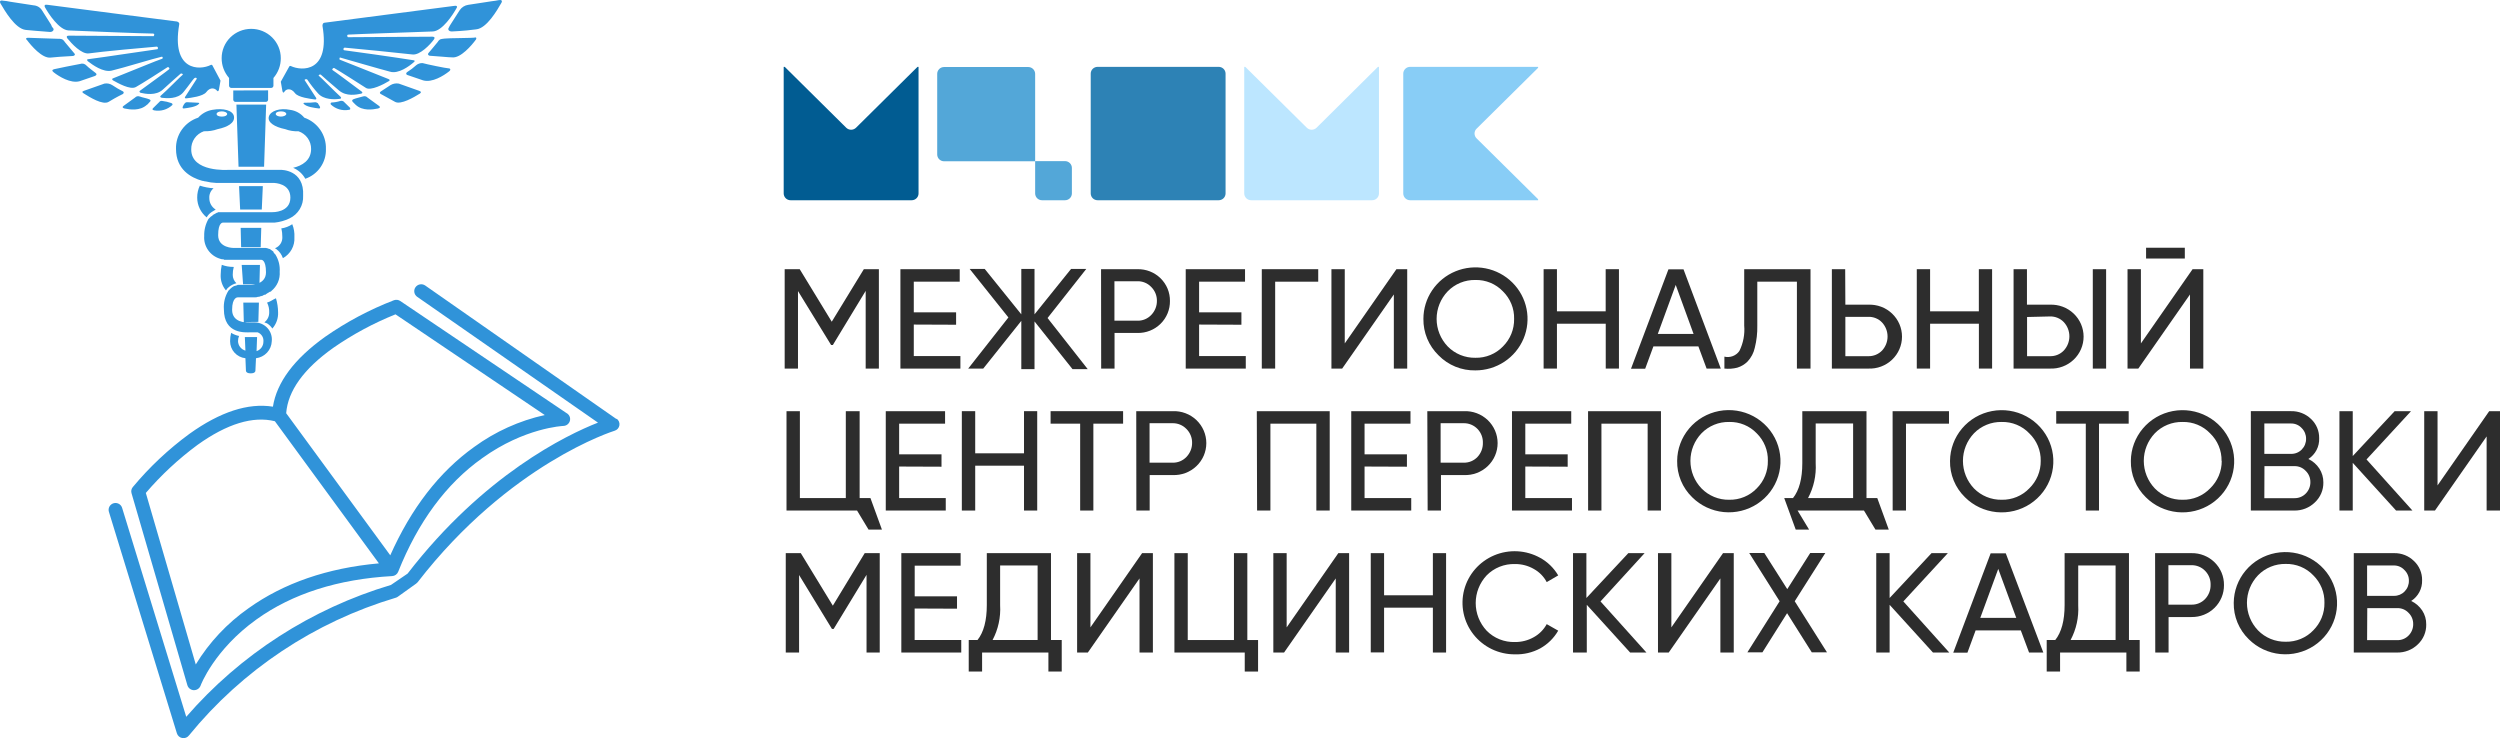 <?xml version="1.0" encoding="UTF-8"?> <svg xmlns="http://www.w3.org/2000/svg" width="237" height="70" viewBox="0 0 237 70" fill="none"> <g clip-path="url(#clip0_196_2951)"> <path d="M18.373 65.429C18.513 65.432 18.649 65.393 18.764 65.315C18.879 65.238 18.967 65.127 19.016 64.999C19.016 64.966 20.306 61.591 24.322 58.716C27.724 56.277 32.05 54.899 37.177 54.613C37.303 54.607 37.424 54.564 37.525 54.489C37.625 54.417 37.703 54.318 37.748 54.204C39.632 49.477 42.309 45.849 45.711 43.437C49.733 40.54 53.374 40.379 53.406 40.379C53.539 40.374 53.668 40.331 53.776 40.255C53.846 40.205 53.906 40.141 53.951 40.068C53.996 39.995 54.027 39.914 54.04 39.83C54.054 39.745 54.051 39.659 54.031 39.576C54.011 39.493 53.974 39.414 53.923 39.345C53.86 39.261 53.778 39.193 53.684 39.146L37.944 28.534C37.859 28.476 37.76 28.439 37.657 28.426C37.554 28.413 37.449 28.424 37.351 28.459C35.04 29.35 32.847 30.516 30.82 31.931C27.903 34.015 26.238 36.238 25.873 38.553C23.533 38.177 20.877 39.038 17.96 41.127C15.968 42.587 14.164 44.283 12.588 46.177C12.522 46.257 12.476 46.351 12.455 46.453C12.434 46.554 12.439 46.659 12.469 46.758L17.764 64.961C17.804 65.092 17.884 65.208 17.993 65.292C18.102 65.376 18.235 65.424 18.373 65.429ZM27.13 39.173C27.294 37.068 28.763 34.989 31.588 32.981C33.428 31.703 35.409 30.636 37.493 29.799L51.643 39.345C49.228 39.884 46.953 40.913 44.96 42.365C41.618 44.75 38.973 48.212 36.997 52.643L27.13 39.173ZM13.824 46.731C15.278 45.035 16.921 43.508 18.722 42.177C21.525 40.169 23.99 39.42 26.058 39.932L35.92 53.407C31.054 53.843 26.896 55.276 23.555 57.666C21.536 59.081 19.835 60.894 18.559 62.99L13.824 46.731ZM58.451 39.733L40.306 27.064C40.162 26.966 39.984 26.928 39.812 26.959C39.639 26.991 39.486 27.089 39.387 27.231C39.287 27.374 39.249 27.55 39.281 27.721C39.312 27.892 39.411 28.043 39.555 28.141L56.688 40.066C53.717 41.229 45.852 45.025 38.641 54.376L37.063 55.453C29.52 57.703 22.786 62.041 17.655 67.954L11.576 48.142C11.525 47.978 11.411 47.84 11.258 47.759C11.182 47.719 11.099 47.695 11.014 47.686C10.928 47.678 10.842 47.687 10.76 47.711C10.677 47.736 10.601 47.776 10.535 47.831C10.468 47.885 10.413 47.951 10.373 48.026C10.291 48.177 10.274 48.355 10.324 48.519L16.768 69.516C16.803 69.632 16.87 69.736 16.962 69.816C17.054 69.896 17.167 69.949 17.288 69.969C17.409 69.988 17.533 69.974 17.646 69.927C17.759 69.88 17.857 69.803 17.927 69.704C22.984 63.507 29.812 58.963 37.52 56.664C37.591 56.646 37.658 56.613 37.716 56.568L39.447 55.329C39.499 55.292 39.546 55.249 39.588 55.2C48.296 43.948 58.163 40.868 58.261 40.836C58.379 40.802 58.485 40.735 58.567 40.643C58.648 40.551 58.702 40.438 58.721 40.318C58.74 40.197 58.725 40.074 58.676 39.962C58.627 39.849 58.548 39.753 58.446 39.684L58.451 39.733Z" fill="#3093D9"></path> <path d="M21.715 27.199C21.919 27.034 22.157 26.915 22.412 26.849C22.302 26.748 22.214 26.625 22.154 26.489C22.094 26.353 22.063 26.206 22.064 26.058C22.061 25.803 22.094 25.549 22.162 25.304H22.113C21.741 25.303 21.372 25.236 21.024 25.105C20.957 25.414 20.922 25.73 20.921 26.047C20.893 26.587 21.072 27.117 21.421 27.533C21.492 27.401 21.593 27.287 21.715 27.199ZM26.668 21.654C26.738 21.928 26.77 22.21 26.766 22.493C26.773 22.717 26.71 22.937 26.585 23.123C26.46 23.309 26.28 23.452 26.069 23.532C26.118 23.581 26.167 23.581 26.216 23.629C26.498 23.845 26.708 24.14 26.82 24.475C27.172 24.28 27.462 23.991 27.654 23.64C27.847 23.289 27.935 22.892 27.909 22.493C27.933 22.071 27.865 21.648 27.707 21.255C27.396 21.465 27.041 21.601 26.668 21.654ZM19.593 20.609C19.703 20.412 19.858 20.243 20.044 20.114C20.197 20.017 20.344 19.92 20.447 19.866C20.262 19.753 20.109 19.594 20.003 19.406C19.897 19.217 19.842 19.005 19.843 18.789C19.83 18.612 19.86 18.434 19.93 18.27C20 18.107 20.108 17.962 20.246 17.847C19.803 17.82 19.366 17.737 18.945 17.599C18.774 17.956 18.689 18.346 18.695 18.741C18.696 19.099 18.777 19.451 18.933 19.774C19.088 20.097 19.313 20.382 19.593 20.609ZM25.764 28.486C25.624 28.57 25.474 28.637 25.318 28.685C25.464 28.971 25.533 29.29 25.52 29.611C25.524 29.792 25.486 29.972 25.407 30.135C25.329 30.299 25.213 30.442 25.068 30.553C25.117 30.601 25.215 30.601 25.318 30.655C25.519 30.781 25.69 30.948 25.819 31.145C26.193 30.722 26.388 30.172 26.363 29.611C26.359 29.159 26.291 28.709 26.162 28.276C26.024 28.336 25.891 28.406 25.764 28.486ZM25.416 8.566V9.459C25.412 9.511 25.39 9.559 25.353 9.596C25.316 9.633 25.267 9.655 25.215 9.658H22.314C22.262 9.655 22.213 9.633 22.176 9.596C22.139 9.559 22.116 9.511 22.113 9.459V8.576L25.416 8.566ZM20.137 6.202C20.131 6.189 20.122 6.178 20.111 6.168C20.1 6.159 20.087 6.152 20.074 6.147C20.06 6.143 20.046 6.141 20.031 6.142C20.017 6.143 20.003 6.147 19.99 6.154C18.934 6.692 16.235 6.746 16.986 2.342C17.035 2.191 16.937 2.094 16.784 2.04C14.782 1.793 6.444 0.705 4.523 0.458C4.245 0.409 4.191 0.506 4.245 0.657C4.593 1.297 5.595 2.837 6.498 2.886C7.549 2.934 13.704 3.182 14.504 3.182C14.705 3.182 14.602 3.429 14.553 3.429C14.504 3.429 8.049 3.381 6.531 3.381C6.33 3.381 6.281 3.478 6.379 3.629C6.781 4.124 7.728 5.163 8.43 5.061C9.35 4.915 14.15 4.468 14.852 4.42C15.005 4.42 15.005 4.668 14.907 4.668C14.809 4.668 9.6 5.459 8.376 5.61C8.224 5.61 8.224 5.707 8.327 5.804C8.779 6.154 9.78 6.88 10.58 6.697C11.603 6.46 14.695 5.508 15.304 5.384C15.457 5.33 15.457 5.578 15.353 5.578C15.25 5.578 11.652 7.063 10.749 7.413C10.602 7.462 10.602 7.51 10.7 7.613C11.152 7.86 12.333 8.549 12.877 8.253C13.421 7.957 15.429 6.67 15.876 6.374C15.979 6.321 16.126 6.471 16.028 6.568C15.93 6.665 13.878 8.156 13.274 8.598C13.176 8.652 13.225 8.749 13.323 8.797C13.775 8.899 14.776 9.093 15.429 8.501C16.082 7.909 16.872 7.193 17.105 6.999C17.209 6.902 17.41 7.047 17.307 7.101C17.203 7.155 15.783 8.614 15.239 9.072C15.141 9.174 15.19 9.222 15.337 9.271C15.789 9.319 16.839 9.422 17.394 8.732C17.949 8.043 18.243 7.596 18.39 7.446C18.537 7.295 18.695 7.397 18.64 7.494C18.586 7.591 17.84 8.732 17.552 9.179C17.503 9.276 17.503 9.325 17.655 9.325C18.102 9.276 19.255 9.131 19.555 8.732C19.957 8.194 20.404 8.388 20.556 8.582C20.708 8.776 20.757 8.485 20.757 8.485L20.904 7.645L20.137 6.202ZM13.252 9.152C13.176 9.119 13.092 9.111 13.011 9.128C12.929 9.145 12.856 9.188 12.801 9.249C12.801 9.249 11.854 9.944 11.712 10.041C11.571 10.138 11.614 10.24 11.81 10.288C12.311 10.391 13.263 10.536 13.916 9.944C14.014 9.895 14.063 9.793 14.167 9.696C14.27 9.599 14.363 9.497 14.118 9.4C13.873 9.303 13.514 9.249 13.263 9.152M17.77 9.691C17.723 9.686 17.676 9.692 17.633 9.709C17.589 9.726 17.55 9.753 17.519 9.788C17.433 9.892 17.365 10.011 17.318 10.138C17.318 10.186 17.269 10.283 17.421 10.283C17.819 10.235 18.619 10.138 18.869 9.836C18.918 9.788 18.869 9.739 18.771 9.739C18.472 9.739 18.118 9.691 17.77 9.691ZM3.995 1.001C3.912 0.86 3.795 0.74 3.655 0.654C3.514 0.568 3.354 0.517 3.189 0.506L0.942 0.161C0.727 0.112 0.508 0.08 0.289 0.065C0.038 -4.911e-05 -0.06 0.113 0.038 0.312C0.441 1.001 1.442 2.735 2.444 2.837C2.792 2.886 3.641 2.934 4.746 3.031C5.045 3.031 5.143 2.783 5.045 2.686C4.948 2.591 4.879 2.472 4.844 2.342L3.995 1.001ZM15.353 9.567C15.306 9.557 15.257 9.561 15.212 9.58C15.167 9.598 15.129 9.629 15.103 9.669L14.504 10.261C14.406 10.364 14.455 10.412 14.602 10.461C14.909 10.52 15.225 10.506 15.525 10.419C15.825 10.333 16.1 10.178 16.327 9.965C16.376 9.917 16.376 9.815 16.229 9.766C15.953 9.67 15.666 9.603 15.375 9.567M10.651 8.076C10.43 7.93 10.16 7.876 9.9 7.925C9.9 7.925 8.164 8.528 7.946 8.614C7.728 8.7 7.799 8.759 7.946 8.862C8.49 9.206 9.747 9.998 10.303 9.653C10.547 9.502 11.048 9.206 11.652 8.91C11.701 8.862 11.799 8.759 11.652 8.662C11.306 8.488 10.972 8.292 10.651 8.076ZM6.145 3.973C5.943 3.677 5.796 3.677 5.497 3.677C5.198 3.677 2.776 3.58 2.64 3.58C2.504 3.58 2.389 3.677 2.542 3.774C2.939 4.312 3.995 5.556 4.795 5.459C5.192 5.411 5.943 5.362 6.896 5.308C6.994 5.308 7.195 5.211 7.048 5.061C6.743 4.716 6.444 4.323 6.145 3.984M8.196 6.213C8.124 6.131 8.028 6.072 7.921 6.045C7.814 6.018 7.701 6.024 7.598 6.062C7.244 6.116 5.345 6.509 5.143 6.557C4.942 6.606 4.893 6.708 5.094 6.859C5.595 7.252 6.694 7.936 7.549 7.699C7.848 7.602 8.398 7.403 8.996 7.203C9.1 7.155 9.247 7.053 9.051 6.907C8.746 6.66 8.447 6.46 8.196 6.213ZM26.619 7.747L26.766 8.587C26.766 8.587 26.82 8.937 26.967 8.689C27.114 8.442 27.571 8.291 27.969 8.835C28.268 9.233 29.422 9.373 29.873 9.432C29.971 9.432 30.02 9.384 29.971 9.282C29.672 8.835 28.921 7.666 28.883 7.602C28.845 7.537 29.03 7.451 29.133 7.548C29.436 8 29.77 8.43 30.135 8.835C30.679 9.481 31.735 9.432 32.186 9.373C32.333 9.373 32.388 9.271 32.284 9.174C31.784 8.727 30.331 7.241 30.233 7.193C30.135 7.144 30.331 6.993 30.434 7.096C30.635 7.29 31.435 7.984 32.137 8.576C32.84 9.169 33.77 8.975 34.238 8.878C34.385 8.824 34.385 8.776 34.287 8.679C33.688 8.232 31.637 6.697 31.533 6.649C31.43 6.6 31.582 6.401 31.686 6.45C32.137 6.697 34.135 7.984 34.69 8.334C35.136 8.63 36.388 7.984 36.867 7.688C36.97 7.64 36.97 7.537 36.818 7.489C35.914 7.144 32.263 5.658 32.214 5.658C32.165 5.658 32.165 5.411 32.263 5.459C32.807 5.61 35.969 6.536 36.97 6.794C37.77 7.042 38.821 6.256 39.218 5.906C39.37 5.804 39.321 5.707 39.169 5.707C37.966 5.508 32.763 4.765 32.638 4.765C32.513 4.765 32.535 4.517 32.687 4.517C33.389 4.571 38.189 5.055 39.093 5.163C39.795 5.26 40.796 4.221 41.145 3.726C41.242 3.58 41.194 3.478 40.998 3.478C39.495 3.478 33.035 3.526 32.986 3.526C32.938 3.526 32.834 3.279 33.035 3.279C33.776 3.23 39.931 3.031 41.036 2.983C41.934 2.934 42.935 1.4 43.289 0.754C43.387 0.608 43.289 0.506 43.038 0.56C41.134 0.808 32.774 1.895 30.771 2.153C30.624 2.153 30.57 2.299 30.57 2.45C31.321 6.859 28.622 6.757 27.571 6.261C27.544 6.248 27.514 6.246 27.485 6.255C27.457 6.264 27.433 6.284 27.419 6.31L26.619 7.747ZM34.374 9.152C34.075 9.249 33.776 9.298 33.525 9.4C33.275 9.502 33.427 9.648 33.476 9.696L33.727 9.944C34.374 10.536 35.327 10.391 35.827 10.288C36.029 10.24 36.078 10.143 35.931 10.041C35.784 9.938 34.842 9.249 34.842 9.249C34.788 9.187 34.714 9.144 34.633 9.127C34.551 9.109 34.466 9.118 34.391 9.152M29.89 9.691C29.558 9.731 29.223 9.747 28.888 9.739C28.785 9.739 28.736 9.788 28.785 9.836C29.035 10.138 29.835 10.235 30.238 10.283C30.39 10.283 30.336 10.186 30.336 10.138C30.336 10.089 30.14 9.836 30.14 9.788C30.037 9.739 29.988 9.691 29.89 9.691ZM42.734 2.288C42.658 2.399 42.593 2.516 42.538 2.638C42.434 2.783 42.538 2.983 42.837 2.983C43.926 2.934 44.737 2.837 45.139 2.783C46.141 2.692 47.142 0.953 47.539 0.258C47.643 0.065 47.539 -0.038 47.289 0.011C47.075 0.056 46.859 0.09 46.641 0.113L44.388 0.458C44.227 0.481 44.074 0.537 43.936 0.622C43.798 0.708 43.68 0.82 43.588 0.953L42.734 2.288ZM32.273 9.567C31.999 9.657 31.713 9.707 31.424 9.718C31.404 9.724 31.386 9.735 31.372 9.75C31.357 9.765 31.347 9.783 31.342 9.803C31.337 9.823 31.337 9.845 31.343 9.865C31.349 9.884 31.36 9.903 31.375 9.917C31.599 10.126 31.869 10.28 32.164 10.366C32.46 10.452 32.771 10.468 33.074 10.412C33.226 10.412 33.226 10.31 33.177 10.213L32.573 9.621C32.529 9.592 32.48 9.572 32.429 9.563C32.377 9.553 32.324 9.555 32.273 9.567ZM37.008 8.076L36.105 8.668C35.958 8.765 36.007 8.867 36.105 8.915C36.649 9.212 37.193 9.508 37.455 9.658C37.999 9.955 39.261 9.212 39.811 8.867C39.958 8.765 39.909 8.668 39.762 8.619L37.808 7.925C37.532 7.875 37.247 7.928 37.008 8.076ZM41.509 3.962C41.21 4.312 40.911 4.705 40.611 5.039C40.513 5.19 40.66 5.287 40.764 5.287C41.711 5.341 42.462 5.438 42.864 5.438C43.664 5.534 44.715 4.302 45.117 3.752C45.215 3.607 45.117 3.505 45.014 3.559C44.911 3.612 42.462 3.607 42.162 3.656C41.863 3.704 41.711 3.656 41.509 3.952M39.457 6.181C39.196 6.422 38.912 6.639 38.608 6.827C38.407 6.972 38.559 7.123 38.657 7.123C39.261 7.322 39.811 7.516 40.111 7.618C40.959 7.866 42.064 7.171 42.565 6.773C42.761 6.627 42.712 6.477 42.511 6.477C42.309 6.477 40.41 6.084 40.062 5.981C39.842 5.97 39.626 6.042 39.457 6.181ZM26.619 5.508C26.619 4.772 26.323 4.067 25.798 3.547C25.272 3.027 24.559 2.735 23.816 2.735C23.073 2.735 22.36 3.027 21.834 3.547C21.308 4.067 21.013 4.772 21.013 5.508C21.008 6.199 21.257 6.869 21.715 7.392V8.135C21.719 8.186 21.741 8.233 21.776 8.27C21.812 8.306 21.86 8.329 21.911 8.334H25.721C25.773 8.33 25.822 8.308 25.859 8.272C25.896 8.235 25.918 8.186 25.922 8.135V7.392C26.378 6.868 26.626 6.199 26.619 5.508ZM24.714 23.436L24.768 21.6H22.815L22.858 23.436H24.714ZM24.491 30.515L24.545 28.685H23.065L23.114 30.564C23.266 30.515 24.491 30.515 24.491 30.515ZM23.043 26.951H24.594L24.643 25.115H22.913L23.043 26.951ZM22.766 19.866H24.817L24.915 17.643H22.662L22.766 19.866ZM25.035 15.807L25.231 9.917H22.412L22.613 15.807H25.035ZM28.845 11.155C28.506 10.745 28.021 10.478 27.49 10.412C26.537 10.213 25.639 10.509 25.487 11.053C25.334 11.597 26.031 12.043 27.038 12.243C27.436 12.395 27.863 12.463 28.29 12.442C28.644 12.561 28.952 12.789 29.168 13.091C29.384 13.394 29.497 13.757 29.492 14.127C29.492 15.204 28.643 15.71 27.789 15.909C28.282 16.116 28.689 16.482 28.943 16.948C29.529 16.744 30.034 16.36 30.385 15.853C30.737 15.346 30.916 14.742 30.897 14.127C30.919 13.48 30.732 12.843 30.363 12.309C29.994 11.774 29.462 11.37 28.845 11.155ZM26.641 11.053C26.39 11.053 26.14 10.956 26.14 10.805C26.14 10.655 26.341 10.558 26.641 10.558C26.94 10.558 27.141 10.66 27.141 10.805C27.141 10.951 26.869 11.053 26.619 11.053H26.641ZM26.641 16.103H21.634C21.634 16.103 18.129 16.351 18.129 14.175C18.117 13.797 18.227 13.426 18.443 13.114C18.659 12.802 18.971 12.567 19.331 12.442C19.774 12.46 20.216 12.393 20.632 12.243C21.585 12.043 22.265 11.65 22.183 11.053C22.102 10.455 21.16 10.229 20.137 10.412C19.614 10.5 19.138 10.762 18.787 11.155C18.159 11.359 17.615 11.759 17.236 12.294C16.857 12.83 16.664 13.473 16.686 14.127C16.686 16.054 18.085 16.846 19.19 17.147H19.239C19.288 17.147 19.386 17.196 19.44 17.196H19.489C19.817 17.28 20.152 17.329 20.491 17.341H25.895C26.096 17.341 27.528 17.395 27.528 18.73C27.528 20.168 25.824 20.114 25.824 20.114H20.714C20.659 20.114 20.659 20.114 20.61 20.168H20.561C20.441 20.224 20.324 20.289 20.213 20.361C20.199 20.361 20.185 20.367 20.175 20.377C20.164 20.387 20.159 20.401 20.159 20.415C20.11 20.464 20.061 20.512 20.012 20.512L19.963 20.561L19.81 20.711L19.761 20.76C19.482 21.252 19.342 21.81 19.359 22.375C19.325 22.849 19.455 23.321 19.728 23.712C20.001 24.104 20.401 24.392 20.861 24.529C20.91 24.529 20.964 24.577 21.062 24.577H21.111C21.139 24.573 21.167 24.577 21.194 24.586C21.22 24.595 21.244 24.611 21.264 24.631H24.768C24.768 24.631 25.215 24.577 25.215 25.815C25.215 26.957 23.914 27.005 23.767 27.005H22.564C22.515 27.005 22.515 27.005 22.461 27.053H22.412C22.363 27.053 22.314 27.107 22.265 27.107H22.21C22.083 27.171 21.966 27.253 21.862 27.35L21.813 27.403L21.661 27.549C21.328 28.08 21.176 28.703 21.225 29.325C21.225 31.705 23.277 31.506 23.724 31.506H24.426C24.603 31.573 24.753 31.697 24.852 31.858C24.951 32.019 24.992 32.207 24.97 32.394C24.971 32.592 24.909 32.784 24.793 32.945C24.676 33.105 24.512 33.225 24.322 33.288L24.371 31.953H23.212L23.266 33.239C23.069 33.184 22.894 33.067 22.768 32.906C22.641 32.745 22.57 32.549 22.564 32.346C22.563 32.176 22.596 32.007 22.662 31.85C22.396 31.797 22.142 31.696 21.911 31.554C21.845 31.813 21.812 32.079 21.813 32.346C21.811 32.745 21.958 33.131 22.226 33.429C22.495 33.728 22.865 33.917 23.266 33.961L23.315 35.145C23.315 35.248 23.413 35.393 23.767 35.393C24.121 35.393 24.213 35.248 24.213 35.145L24.268 33.961C24.671 33.912 25.043 33.723 25.318 33.427C25.592 33.131 25.75 32.747 25.764 32.346C25.788 32.12 25.764 31.892 25.692 31.676C25.621 31.461 25.504 31.262 25.35 31.094C25.196 30.926 25.008 30.792 24.798 30.701C24.588 30.609 24.361 30.562 24.132 30.564H23.402C23.402 30.564 22.004 30.612 22.004 29.374C22.004 28.136 22.548 28.189 22.548 28.189H24.164C24.267 28.194 24.369 28.175 24.464 28.136H24.518C24.545 28.139 24.572 28.136 24.597 28.128C24.622 28.119 24.646 28.106 24.665 28.087H24.714C24.768 28.087 24.817 28.039 24.866 28.039C24.915 28.039 24.915 28.039 24.964 27.99C25.013 27.942 25.068 27.942 25.117 27.942C25.166 27.942 25.166 27.942 25.215 27.888C25.264 27.834 25.318 27.84 25.367 27.791C25.416 27.743 25.416 27.743 25.465 27.743C25.49 27.713 25.52 27.688 25.555 27.671C25.59 27.653 25.628 27.643 25.666 27.64C25.679 27.64 25.692 27.635 25.701 27.626C25.71 27.617 25.715 27.605 25.715 27.592C25.988 27.373 26.203 27.093 26.343 26.774C26.482 26.455 26.541 26.108 26.515 25.761C26.555 25.195 26.416 24.631 26.118 24.146C26.118 24.133 26.113 24.121 26.104 24.112C26.095 24.103 26.082 24.098 26.069 24.098C26.015 24.049 25.966 23.952 25.917 23.899V23.85C25.868 23.802 25.764 23.753 25.715 23.705C25.666 23.651 25.617 23.651 25.569 23.602H25.52C25.423 23.555 25.321 23.523 25.215 23.506H22.162C22.162 23.506 20.681 23.532 20.681 22.294C20.681 21.056 21.133 21.104 21.133 21.104H26.031C26.518 21.054 26.994 20.921 27.435 20.711C27.843 20.52 28.184 20.213 28.416 19.83C28.648 19.447 28.759 19.004 28.736 18.558C28.872 16.054 26.619 16.103 26.619 16.103H26.641ZM21.035 10.558C21.285 10.558 21.536 10.66 21.536 10.805C21.536 10.951 21.334 11.053 21.035 11.053C20.736 11.053 20.534 10.956 20.534 10.805C20.534 10.655 20.763 10.558 21.013 10.558H21.035Z" fill="#3093D9"></path> <path d="M81.892 25.519H83.318V34.941H82.066V27.576L78.953 32.707H78.79L75.649 27.592V34.941H74.387V25.519H75.813L78.85 30.499L81.892 25.519Z" fill="#2D2D2D"></path> <path d="M86.627 30.768V33.757H91.046V34.941H85.359V25.519H90.981V26.704H86.627V29.611H90.638V30.785L86.627 30.768Z" fill="#2D2D2D"></path> <path d="M99.308 30.149L103.117 34.995H101.675L98.072 30.472V34.995H96.82V30.418L93.212 34.941H91.786L95.596 30.095L91.922 25.492H93.348L96.82 29.799V25.492H98.072V29.799L101.539 25.492H102.981L99.308 30.149Z" fill="#2D2D2D"></path> <path d="M104.38 25.519H107.836C108.239 25.511 108.641 25.582 109.016 25.73C109.392 25.879 109.733 26.1 110.02 26.381C110.307 26.663 110.533 26.998 110.687 27.368C110.84 27.738 110.916 28.134 110.911 28.534C110.916 28.935 110.841 29.332 110.688 29.703C110.536 30.075 110.309 30.412 110.022 30.694C109.735 30.977 109.394 31.2 109.018 31.349C108.643 31.499 108.24 31.573 107.836 31.565H105.659V34.941H104.391L104.38 25.519ZM105.648 30.402H107.825C108.069 30.409 108.311 30.365 108.536 30.272C108.762 30.179 108.964 30.04 109.131 29.864C109.482 29.507 109.678 29.027 109.675 28.529C109.68 28.282 109.634 28.038 109.54 27.809C109.447 27.58 109.307 27.373 109.131 27.199C108.963 27.024 108.761 26.885 108.536 26.793C108.311 26.7 108.068 26.655 107.825 26.661H105.648V30.402Z" fill="#2D2D2D"></path> <path d="M113.675 30.768V33.757H118.1V34.941H112.407V25.519H118.029V26.704H113.675V29.611H117.686V30.785L113.675 30.768Z" fill="#2D2D2D"></path> <path d="M119.618 25.519H124.968V26.704H120.886V34.941H119.618V25.519Z" fill="#2D2D2D"></path> <path d="M133.404 34.941H132.136V27.915L127.238 34.941H126.22V25.519H127.483V32.556L132.381 25.519H133.404V34.941Z" fill="#2D2D2D"></path> <path d="M134.939 30.23C134.939 29.264 135.228 28.32 135.771 27.517C136.314 26.713 137.085 26.087 137.987 25.718C138.889 25.349 139.882 25.252 140.84 25.441C141.798 25.63 142.677 26.096 143.367 26.779C144.057 27.462 144.527 28.333 144.717 29.281C144.907 30.228 144.808 31.21 144.434 32.102C144.059 32.995 143.426 33.757 142.613 34.293C141.801 34.829 140.846 35.114 139.87 35.113C139.219 35.126 138.573 35.006 137.972 34.761C137.371 34.515 136.827 34.149 136.375 33.686C135.912 33.236 135.546 32.698 135.299 32.104C135.052 31.51 134.93 30.872 134.939 30.23ZM143.538 30.23C143.55 29.746 143.462 29.265 143.28 28.816C143.097 28.367 142.824 27.959 142.476 27.619C142.142 27.268 141.736 26.991 141.286 26.805C140.836 26.62 140.352 26.53 139.864 26.542C139.375 26.532 138.89 26.623 138.438 26.808C137.987 26.994 137.579 27.27 137.241 27.619C136.566 28.325 136.191 29.259 136.191 30.23C136.191 31.201 136.566 32.135 137.241 32.841C137.581 33.19 137.989 33.465 138.442 33.651C138.894 33.836 139.38 33.927 139.87 33.918C140.357 33.928 140.841 33.838 141.291 33.652C141.74 33.467 142.146 33.191 142.482 32.841C142.826 32.498 143.096 32.09 143.278 31.642C143.459 31.193 143.547 30.713 143.538 30.23Z" fill="#2D2D2D"></path> <path d="M152.218 29.514V25.519H153.476V34.941H152.224V30.688H147.598V34.941H146.335V25.519H147.598V29.514H152.218Z" fill="#2D2D2D"></path> <path d="M163.13 34.941H161.786L161.008 32.841H156.741L155.963 34.957H154.618L158.167 25.535H159.598L163.13 34.941ZM158.858 27.011L157.16 31.657H160.551L158.858 27.011Z" fill="#2D2D2D"></path> <path d="M163.473 34.941V33.81C163.737 33.874 164.014 33.856 164.268 33.76C164.522 33.664 164.74 33.494 164.894 33.272C165.264 32.524 165.422 31.69 165.351 30.86V25.519H171.637V34.941H170.347V26.704H166.592V30.86C166.608 31.573 166.527 32.284 166.352 32.976C166.246 33.459 166.011 33.905 165.672 34.268C165.4 34.542 165.063 34.744 164.692 34.855C164.295 34.957 163.881 34.986 163.473 34.941Z" fill="#2D2D2D"></path> <path d="M174.94 28.884H177.117C177.53 28.867 177.942 28.933 178.329 29.077C178.716 29.221 179.069 29.442 179.367 29.725C179.665 30.008 179.903 30.347 180.065 30.723C180.227 31.099 180.31 31.504 180.31 31.913C180.31 32.321 180.227 32.726 180.065 33.102C179.903 33.478 179.665 33.818 179.367 34.1C179.069 34.383 178.716 34.604 178.329 34.748C177.942 34.893 177.53 34.958 177.117 34.941H173.661V25.519H174.924L174.94 28.884ZM174.94 33.767H177.117C177.361 33.772 177.603 33.727 177.828 33.634C178.052 33.541 178.255 33.403 178.423 33.229C178.757 32.865 178.941 32.392 178.941 31.902C178.941 31.411 178.757 30.938 178.423 30.575C178.257 30.398 178.054 30.259 177.829 30.166C177.604 30.073 177.361 30.029 177.117 30.036H174.94V33.767Z" fill="#2D2D2D"></path> <path d="M187.594 29.514V25.519H188.851V34.941H187.599V30.688H182.973V34.941H181.711V25.519H182.973V29.514H187.594Z" fill="#2D2D2D"></path> <path d="M194.343 34.941H190.887V25.519H192.155V28.884H194.332C194.745 28.867 195.157 28.933 195.543 29.077C195.93 29.221 196.283 29.442 196.581 29.725C196.88 30.008 197.117 30.347 197.279 30.723C197.441 31.099 197.525 31.504 197.525 31.913C197.525 32.321 197.441 32.726 197.279 33.102C197.117 33.478 196.88 33.818 196.581 34.1C196.283 34.383 195.93 34.604 195.543 34.748C195.157 34.893 194.745 34.958 194.332 34.941H194.343ZM192.166 30.052V33.767H194.343C194.586 33.773 194.829 33.728 195.054 33.635C195.279 33.542 195.481 33.404 195.649 33.229C195.989 32.861 196.178 32.381 196.178 31.883C196.178 31.385 195.989 30.904 195.649 30.537C195.481 30.362 195.279 30.223 195.054 30.131C194.829 30.038 194.586 29.993 194.343 29.999L192.166 30.052ZM199.66 34.941H198.397V25.519H199.66V34.941Z" fill="#2D2D2D"></path> <path d="M208.874 34.941H207.611V27.915L202.713 34.941H201.69V25.519H202.958V32.556L207.856 25.519H208.874V34.941ZM207.121 24.507H203.448V23.484H207.121V24.507Z" fill="#2D2D2D"></path> <path d="M81.494 38.979V47.216H82.518L83.606 50.204H82.338L81.249 48.4H74.561V38.979H75.829V47.216H80.183V38.979H81.494Z" fill="#2D2D2D"></path> <path d="M85.239 44.228V47.216H89.658V48.4H83.971V38.979H89.593V40.163H85.239V43.07H89.255V44.244L85.239 44.228Z" fill="#2D2D2D"></path> <path d="M97.076 42.974V38.979H98.328V48.4H97.076V44.147H92.45V48.4H91.182V38.979H92.45V42.974H97.076Z" fill="#2D2D2D"></path> <path d="M99.596 38.979H106.47V40.163H103.651V48.4H102.399V40.163H99.596V38.979Z" fill="#2D2D2D"></path> <path d="M107.716 38.979H111.166C111.579 38.962 111.991 39.027 112.378 39.172C112.765 39.316 113.118 39.536 113.416 39.819C113.714 40.102 113.952 40.442 114.114 40.818C114.276 41.194 114.359 41.598 114.359 42.007C114.359 42.416 114.276 42.821 114.114 43.197C113.952 43.572 113.714 43.912 113.416 44.195C113.118 44.478 112.765 44.698 112.378 44.843C111.991 44.987 111.579 45.053 111.166 45.035H108.989V48.4H107.727L107.716 38.979ZM108.978 43.862H111.155C111.4 43.869 111.644 43.825 111.87 43.732C112.096 43.639 112.3 43.5 112.467 43.324C112.818 42.966 113.014 42.487 113.011 41.988C113.016 41.742 112.97 41.497 112.876 41.269C112.783 41.04 112.644 40.833 112.467 40.658C112.298 40.484 112.094 40.346 111.868 40.253C111.643 40.16 111.4 40.115 111.155 40.12H108.978V43.862Z" fill="#2D2D2D"></path> <path d="M119.145 38.979H126.057V48.4H124.789V40.163H120.435V48.4H119.172L119.145 38.979Z" fill="#2D2D2D"></path> <path d="M129.36 44.228V47.216H133.785V48.4H128.098V38.979H133.714V40.163H129.36V43.07H133.377V44.244L129.36 44.228Z" fill="#2D2D2D"></path> <path d="M135.309 38.979H138.781C139.194 38.962 139.606 39.027 139.993 39.172C140.379 39.316 140.732 39.536 141.031 39.819C141.329 40.102 141.566 40.442 141.729 40.818C141.891 41.194 141.974 41.598 141.974 42.007C141.974 42.416 141.891 42.821 141.729 43.197C141.566 43.572 141.329 43.912 141.031 44.195C140.732 44.478 140.379 44.698 139.993 44.843C139.606 44.987 139.194 45.053 138.781 45.035H136.604V48.4H135.341L135.309 38.979ZM136.571 43.862H138.748C138.993 43.869 139.237 43.825 139.463 43.732C139.689 43.639 139.893 43.5 140.06 43.324C140.402 42.962 140.587 42.483 140.577 41.988C140.585 41.744 140.544 41.5 140.455 41.272C140.366 41.043 140.232 40.835 140.06 40.658C139.891 40.484 139.687 40.346 139.461 40.253C139.236 40.16 138.993 40.115 138.748 40.12H136.571V43.862Z" fill="#2D2D2D"></path> <path d="M144.599 44.228V47.216H149.024V48.4H143.336V38.979H148.953V40.163H144.599V43.07H148.616V44.244L144.599 44.228Z" fill="#2D2D2D"></path> <path d="M150.548 38.979H157.459V48.4H156.197V40.163H151.816V48.4H150.553L150.548 38.979Z" fill="#2D2D2D"></path> <path d="M158.994 43.69C159.002 42.57 159.402 41.487 160.125 40.626C160.849 39.765 161.851 39.178 162.963 38.965C164.074 38.753 165.225 38.928 166.221 39.46C167.217 39.993 167.996 40.85 168.425 41.886C168.854 42.922 168.907 44.074 168.575 45.144C168.243 46.215 167.546 47.138 166.604 47.758C165.661 48.378 164.53 48.656 163.404 48.544C162.278 48.432 161.225 47.938 160.426 47.146C159.962 46.697 159.595 46.158 159.349 45.564C159.103 44.969 158.982 44.332 158.994 43.69ZM167.593 43.69C167.606 43.206 167.52 42.725 167.338 42.276C167.156 41.827 166.884 41.419 166.537 41.078C166.203 40.727 165.797 40.45 165.347 40.265C164.897 40.079 164.412 39.99 163.925 40.002C163.436 39.992 162.951 40.082 162.499 40.268C162.048 40.453 161.64 40.729 161.302 41.078C160.627 41.784 160.252 42.718 160.252 43.69C160.252 44.661 160.627 45.595 161.302 46.301C161.641 46.649 162.049 46.924 162.5 47.109C162.951 47.294 163.436 47.386 163.925 47.377C164.412 47.388 164.896 47.297 165.346 47.112C165.796 46.926 166.202 46.65 166.537 46.301C166.881 45.958 167.152 45.55 167.333 45.101C167.514 44.653 167.603 44.172 167.593 43.69Z" fill="#2D2D2D"></path> <path d="M176.943 38.979V47.216H177.966L179.055 50.204H177.792L176.704 48.4H170.412L171.501 50.204H170.233L169.144 47.216H169.977C170.565 46.477 170.859 45.373 170.859 43.905V38.979H176.943ZM171.403 47.216H175.675V40.147H172.127V43.916C172.194 45.06 171.943 46.202 171.403 47.216Z" fill="#2D2D2D"></path> <path d="M179.419 38.979H184.764V40.163H180.688V48.4H179.425L179.419 38.979Z" fill="#2D2D2D"></path> <path d="M184.862 43.69C184.871 42.57 185.272 41.488 185.996 40.627C186.721 39.767 187.724 39.181 188.836 38.97C189.948 38.759 191.099 38.935 192.094 39.469C193.089 40.002 193.867 40.861 194.295 41.897C194.723 42.934 194.774 44.086 194.441 45.156C194.107 46.226 193.409 47.149 192.465 47.767C191.522 48.386 190.391 48.662 189.264 48.549C188.138 48.435 187.086 47.94 186.288 47.146C185.824 46.696 185.459 46.158 185.214 45.563C184.969 44.969 184.849 44.331 184.862 43.69ZM193.461 43.69C193.47 43.204 193.378 42.721 193.191 42.272C193.003 41.823 192.725 41.417 192.372 41.078C192.038 40.728 191.632 40.45 191.182 40.265C190.732 40.079 190.247 39.99 189.76 40.002C189.27 39.992 188.784 40.082 188.332 40.268C187.879 40.453 187.47 40.729 187.131 41.078C186.46 41.786 186.087 42.72 186.087 43.69C186.087 44.66 186.46 45.593 187.131 46.301C187.471 46.649 187.88 46.924 188.332 47.109C188.785 47.294 189.271 47.386 189.76 47.377C190.247 47.388 190.731 47.297 191.181 47.112C191.631 46.926 192.037 46.65 192.372 46.301C192.722 45.96 192.999 45.554 193.186 45.105C193.373 44.656 193.466 44.175 193.461 43.69Z" fill="#2D2D2D"></path> <path d="M194.93 38.979H201.799V40.163H198.985V48.4H197.733V40.163H194.93V38.979Z" fill="#2D2D2D"></path> <path d="M202.005 43.69C202.014 42.57 202.415 41.488 203.14 40.627C203.864 39.767 204.868 39.181 205.98 38.97C207.091 38.759 208.243 38.935 209.238 39.469C210.233 40.002 211.011 40.861 211.438 41.897C211.866 42.934 211.918 44.086 211.584 45.156C211.251 46.226 210.553 47.149 209.609 47.767C208.665 48.386 207.534 48.662 206.408 48.549C205.282 48.435 204.23 47.94 203.431 47.146C202.968 46.696 202.603 46.158 202.357 45.563C202.112 44.969 201.992 44.331 202.005 43.69ZM210.604 43.69C210.613 43.204 210.521 42.721 210.334 42.272C210.147 41.823 209.868 41.417 209.516 41.078C209.181 40.728 208.776 40.45 208.326 40.265C207.876 40.079 207.391 39.99 206.903 40.002C206.414 39.992 205.928 40.082 205.475 40.268C205.023 40.453 204.614 40.729 204.275 41.078C203.604 41.786 203.231 42.72 203.231 43.69C203.231 44.66 203.604 45.593 204.275 46.301C204.615 46.649 205.024 46.924 205.476 47.109C205.928 47.294 206.414 47.386 206.903 47.377C207.391 47.388 207.875 47.297 208.325 47.112C208.774 46.926 209.18 46.65 209.516 46.301C209.868 45.962 210.148 45.556 210.338 45.107C210.528 44.658 210.624 44.176 210.621 43.69H210.604Z" fill="#2D2D2D"></path> <path d="M218.833 43.512C219.257 43.713 219.617 44.026 219.873 44.416C220.127 44.81 220.26 45.268 220.254 45.735C220.261 46.089 220.193 46.441 220.054 46.767C219.915 47.093 219.709 47.388 219.448 47.63C219.19 47.881 218.884 48.078 218.547 48.211C218.211 48.343 217.851 48.407 217.489 48.4H213.38V38.978H217.19C217.539 38.97 217.887 39.031 218.212 39.158C218.537 39.285 218.834 39.474 219.084 39.716C219.335 39.951 219.533 40.235 219.666 40.55C219.799 40.866 219.864 41.205 219.857 41.547C219.873 41.934 219.787 42.319 219.608 42.663C219.428 43.008 219.162 43.3 218.833 43.512ZM217.201 40.147H214.659V43.027H217.201C217.388 43.031 217.575 42.995 217.748 42.924C217.921 42.853 218.078 42.747 218.208 42.613C218.341 42.478 218.446 42.318 218.516 42.142C218.586 41.966 218.62 41.779 218.616 41.59C218.618 41.402 218.582 41.215 218.51 41.041C218.438 40.867 218.332 40.71 218.197 40.578C218.071 40.44 217.917 40.331 217.745 40.256C217.574 40.182 217.388 40.145 217.201 40.147ZM214.659 47.227H217.5C217.703 47.232 217.904 47.196 218.092 47.12C218.279 47.044 218.448 46.93 218.589 46.785C218.872 46.497 219.029 46.11 219.024 45.708C219.027 45.508 218.988 45.309 218.911 45.124C218.833 44.938 218.718 44.771 218.572 44.632C218.437 44.488 218.273 44.374 218.09 44.298C217.907 44.222 217.709 44.185 217.511 44.19H214.67L214.659 47.227Z" fill="#2D2D2D"></path> <path d="M224.346 43.555L228.7 48.4H227.149L223.04 43.878V48.4H221.778V38.979H223.04V43.232L227.013 38.979H228.564L224.346 43.555Z" fill="#2D2D2D"></path> <path d="M237 48.4H235.732V41.374L230.834 48.4H229.816V38.979H231.079V46.015L235.977 38.979H237V48.4Z" fill="#2D2D2D"></path> <path d="M81.974 52.438H83.399V61.86H82.148V54.495L79.029 59.626H78.871L75.753 54.511V61.86H74.49V52.438H75.916L78.953 57.418L81.974 52.438Z" fill="#2D2D2D"></path> <path d="M86.708 57.687V60.675H91.127V61.86H85.446V52.438H91.068V53.623H86.714V56.53H90.725V57.704L86.708 57.687Z" fill="#2D2D2D"></path> <path d="M99.634 52.438V60.675H100.652V63.663H99.389V61.86H93.103V63.663H91.835V60.675H92.668C93.255 59.936 93.549 58.832 93.549 57.364V52.438H99.634ZM94.094 60.675H98.366V53.606H94.812V57.375C94.88 58.519 94.632 59.66 94.094 60.675Z" fill="#2D2D2D"></path> <path d="M109.294 61.86H108.026V54.834L103.128 61.86H102.11V52.438H103.373V59.475L108.271 52.438H109.294V61.86Z" fill="#2D2D2D"></path> <path d="M118.247 52.438V60.675H119.265V63.663H118.002V61.86H111.335V52.438H112.598V60.675H116.979V52.438H118.247Z" fill="#2D2D2D"></path> <path d="M127.896 61.86H126.628V54.834L121.73 61.86H120.712V52.438H121.975V59.475L126.873 52.438H127.896V61.86Z" fill="#2D2D2D"></path> <path d="M135.837 56.433V52.438H137.089V61.86H135.837V57.607H131.211V61.849H129.948V52.438H131.211V56.433H135.837Z" fill="#2D2D2D"></path> <path d="M143.609 62.032C142.852 62.035 142.105 61.867 141.425 61.54C140.745 61.212 140.15 60.735 139.686 60.145C139.221 59.554 138.9 58.866 138.747 58.133C138.594 57.401 138.613 56.643 138.802 55.919C138.992 55.194 139.347 54.523 139.84 53.956C140.333 53.389 140.952 52.941 141.647 52.647C142.343 52.354 143.097 52.222 143.853 52.262C144.608 52.303 145.344 52.514 146.003 52.88C146.717 53.272 147.309 53.849 147.718 54.549L146.629 55.184C146.355 54.66 145.931 54.228 145.41 53.94C144.869 53.627 144.252 53.465 143.625 53.472C143.125 53.455 142.627 53.542 142.163 53.728C141.699 53.913 141.279 54.193 140.931 54.549C140.266 55.262 139.897 56.197 139.897 57.168C139.897 58.138 140.266 59.073 140.931 59.787C141.279 60.143 141.699 60.422 142.163 60.608C142.627 60.793 143.125 60.88 143.625 60.864C144.251 60.87 144.867 60.71 145.41 60.401C145.927 60.113 146.349 59.685 146.629 59.168L147.718 59.787C147.314 60.489 146.725 61.069 146.014 61.467C145.277 61.863 144.447 62.058 143.609 62.032Z" fill="#2D2D2D"></path> <path d="M151.728 57.014L156.082 61.86H154.537L150.428 57.337V61.86H149.122V52.438H150.39V56.691L154.363 52.438H155.908L151.728 57.014Z" fill="#2D2D2D"></path> <path d="M164.36 61.86H163.092V54.834L158.194 61.86H157.177V52.438H158.445V59.475L163.343 52.438H164.36V61.86Z" fill="#2D2D2D"></path> <path d="M170.14 56.998L173.199 61.843H171.757L169.416 58.129L167.076 61.843H165.65L168.709 56.998L165.824 52.422H167.256L169.433 55.851L171.61 52.422H173.041L170.14 56.998Z" fill="#2D2D2D"></path> <path d="M180.437 57.014L184.791 61.86H183.245L179.136 57.337V61.86H177.868V52.438H179.136V56.691L183.109 52.438H184.655L180.437 57.014Z" fill="#2D2D2D"></path> <path d="M193.706 61.86H192.356L191.572 59.76H187.289L186.511 61.876H185.167L188.715 52.454H190.147L193.706 61.86ZM189.434 53.929L187.73 58.576H191.142L189.434 53.929Z" fill="#2D2D2D"></path> <path d="M201.826 52.438V60.675H202.844V63.663H201.581V61.86H195.295V63.663H194.027V60.675H194.838C195.426 59.938 195.725 58.834 195.725 57.364V52.438H201.826ZM196.291 60.675H200.558V53.606H197.015V57.375C197.081 58.52 196.831 59.661 196.291 60.675Z" fill="#2D2D2D"></path> <path d="M204.302 52.438H207.758C208.163 52.431 208.564 52.504 208.94 52.654C209.315 52.803 209.656 53.025 209.943 53.307C210.23 53.59 210.456 53.926 210.609 54.296C210.762 54.667 210.838 55.064 210.833 55.464C210.838 55.864 210.761 56.261 210.608 56.632C210.455 57.002 210.228 57.338 209.942 57.621C209.655 57.903 209.314 58.126 208.939 58.276C208.564 58.426 208.163 58.501 207.758 58.495H205.581V61.86H204.319L204.302 52.438ZM205.565 57.321H207.742C207.986 57.328 208.228 57.284 208.453 57.191C208.679 57.098 208.881 56.959 209.048 56.783C209.389 56.421 209.575 55.942 209.565 55.448C209.573 55.203 209.531 54.959 209.443 54.731C209.354 54.503 209.22 54.294 209.048 54.118C208.88 53.943 208.678 53.804 208.453 53.712C208.228 53.619 207.986 53.574 207.742 53.58H205.565V57.321Z" fill="#2D2D2D"></path> <path d="M211.758 57.149C211.766 56.029 212.165 54.947 212.889 54.086C213.612 53.224 214.615 52.638 215.726 52.425C216.838 52.212 217.989 52.387 218.985 52.92C219.981 53.452 220.76 54.309 221.189 55.346C221.618 56.382 221.671 57.533 221.339 58.603C221.007 59.674 220.31 60.598 219.368 61.218C218.425 61.837 217.294 62.115 216.168 62.004C215.042 61.892 213.989 61.398 213.189 60.605C212.726 60.156 212.359 59.618 212.113 59.023C211.867 58.429 211.746 57.791 211.758 57.149ZM220.357 57.149C220.37 56.665 220.282 56.184 220.099 55.735C219.917 55.286 219.643 54.879 219.296 54.538C218.961 54.187 218.556 53.91 218.106 53.724C217.656 53.539 217.171 53.449 216.684 53.461C216.195 53.451 215.709 53.542 215.258 53.727C214.806 53.913 214.398 54.189 214.06 54.538C213.386 55.244 213.01 56.178 213.01 57.149C213.01 58.12 213.386 59.054 214.06 59.76C214.399 60.108 214.807 60.383 215.259 60.569C215.71 60.754 216.195 60.845 216.684 60.837C217.171 60.847 217.655 60.757 218.105 60.571C218.554 60.386 218.96 60.11 219.296 59.76C219.641 59.417 219.912 59.01 220.095 58.561C220.277 58.113 220.366 57.632 220.357 57.149Z" fill="#2D2D2D"></path> <path d="M228.581 56.971C229.006 57.173 229.367 57.486 229.626 57.876C229.882 58.268 230.015 58.727 230.006 59.195C230.014 59.548 229.947 59.9 229.81 60.226C229.672 60.553 229.466 60.847 229.206 61.09C228.948 61.341 228.642 61.538 228.305 61.67C227.969 61.802 227.609 61.867 227.247 61.86H223.138V52.438H226.948C227.297 52.429 227.644 52.49 227.968 52.617C228.293 52.743 228.588 52.934 228.836 53.176C229.088 53.41 229.287 53.694 229.421 54.009C229.555 54.325 229.621 54.664 229.615 55.006C229.628 55.394 229.54 55.779 229.359 56.123C229.178 56.468 228.91 56.76 228.581 56.971ZM226.948 53.606H224.401V56.487H226.948C227.136 56.49 227.322 56.455 227.495 56.384C227.668 56.312 227.825 56.206 227.955 56.072C228.088 55.937 228.193 55.777 228.263 55.602C228.333 55.426 228.367 55.238 228.363 55.049C228.366 54.861 228.329 54.674 228.256 54.5C228.183 54.326 228.075 54.168 227.938 54.037C227.814 53.9 227.661 53.791 227.49 53.717C227.319 53.642 227.134 53.605 226.948 53.606ZM224.401 60.686H227.247C227.45 60.693 227.652 60.657 227.839 60.581C228.027 60.505 228.196 60.39 228.336 60.245C228.619 59.957 228.776 59.57 228.771 59.168C228.775 58.968 228.737 58.769 228.661 58.584C228.584 58.398 228.47 58.231 228.325 58.091C228.19 57.947 228.025 57.833 227.842 57.757C227.659 57.681 227.462 57.645 227.264 57.65H224.417L224.401 60.686Z" fill="#2D2D2D"></path> <path d="M81.152 12.108C81.028 12.23 80.861 12.299 80.686 12.299C80.512 12.299 80.344 12.23 80.221 12.108L74.392 6.337H74.294V18.337C74.294 18.422 74.311 18.506 74.344 18.584C74.377 18.663 74.425 18.734 74.486 18.794C74.546 18.854 74.618 18.901 74.697 18.934C74.777 18.966 74.862 18.983 74.947 18.983H86.425C86.511 18.983 86.596 18.966 86.675 18.934C86.754 18.901 86.826 18.854 86.887 18.794C86.948 18.734 86.996 18.663 87.029 18.584C87.061 18.506 87.078 18.422 87.078 18.337V6.337H86.98L81.152 12.108Z" fill="#015C92"></path> <path d="M124.811 12.108C124.75 12.168 124.678 12.216 124.598 12.249C124.519 12.281 124.434 12.298 124.348 12.298C124.262 12.298 124.177 12.281 124.097 12.249C124.018 12.216 123.946 12.168 123.885 12.108L118.051 6.337H117.953V18.337C117.955 18.509 118.025 18.673 118.148 18.794C118.271 18.915 118.438 18.983 118.612 18.983H130.073C130.159 18.983 130.244 18.966 130.323 18.934C130.403 18.901 130.474 18.854 130.535 18.794C130.596 18.734 130.644 18.663 130.677 18.584C130.71 18.506 130.726 18.422 130.726 18.337V6.337H130.628L124.811 12.108Z" fill="#BCE6FF"></path> <path d="M139.979 13.115C139.918 13.055 139.869 12.983 139.836 12.905C139.803 12.826 139.786 12.742 139.786 12.657C139.786 12.572 139.803 12.488 139.836 12.409C139.869 12.331 139.918 12.26 139.979 12.2L145.813 6.428V6.337H133.682C133.508 6.337 133.342 6.405 133.22 6.526C133.097 6.647 133.029 6.811 133.029 6.983V18.337C133.029 18.422 133.045 18.506 133.078 18.584C133.111 18.663 133.159 18.734 133.22 18.794C133.281 18.854 133.352 18.901 133.432 18.934C133.511 18.966 133.596 18.983 133.682 18.983H145.813V18.886L139.979 13.115Z" fill="#88CDF6"></path> <path d="M115.531 6.337H104.053C103.693 6.337 103.4 6.626 103.4 6.983V18.337C103.4 18.694 103.693 18.983 104.053 18.983H115.531C115.892 18.983 116.184 18.694 116.184 18.337V6.983C116.184 6.626 115.892 6.337 115.531 6.337Z" fill="#2D82B5"></path> <path d="M98.132 15.274V18.337C98.132 18.422 98.149 18.506 98.182 18.584C98.214 18.663 98.263 18.734 98.323 18.794C98.384 18.854 98.456 18.902 98.535 18.934C98.614 18.967 98.699 18.983 98.785 18.983H100.962C101.048 18.983 101.133 18.967 101.212 18.934C101.291 18.902 101.363 18.854 101.424 18.794C101.484 18.734 101.532 18.663 101.565 18.584C101.598 18.506 101.615 18.422 101.615 18.337V15.92C101.615 15.749 101.546 15.584 101.424 15.463C101.301 15.342 101.135 15.274 100.962 15.274H98.132Z" fill="#53A7D8"></path> <path d="M88.847 6.999V14.644C88.847 14.815 88.916 14.98 89.038 15.101C89.161 15.222 89.327 15.29 89.5 15.29H98.132V6.999C98.13 6.827 98.06 6.663 97.937 6.542C97.814 6.421 97.647 6.353 97.473 6.353H89.5C89.327 6.353 89.161 6.421 89.038 6.542C88.916 6.663 88.847 6.828 88.847 6.999Z" fill="#53A7D8"></path> </g> <defs> <clipPath id="clip0_196_2951"> <rect width="237" height="70" fill="white"></rect> </clipPath> </defs> </svg> 